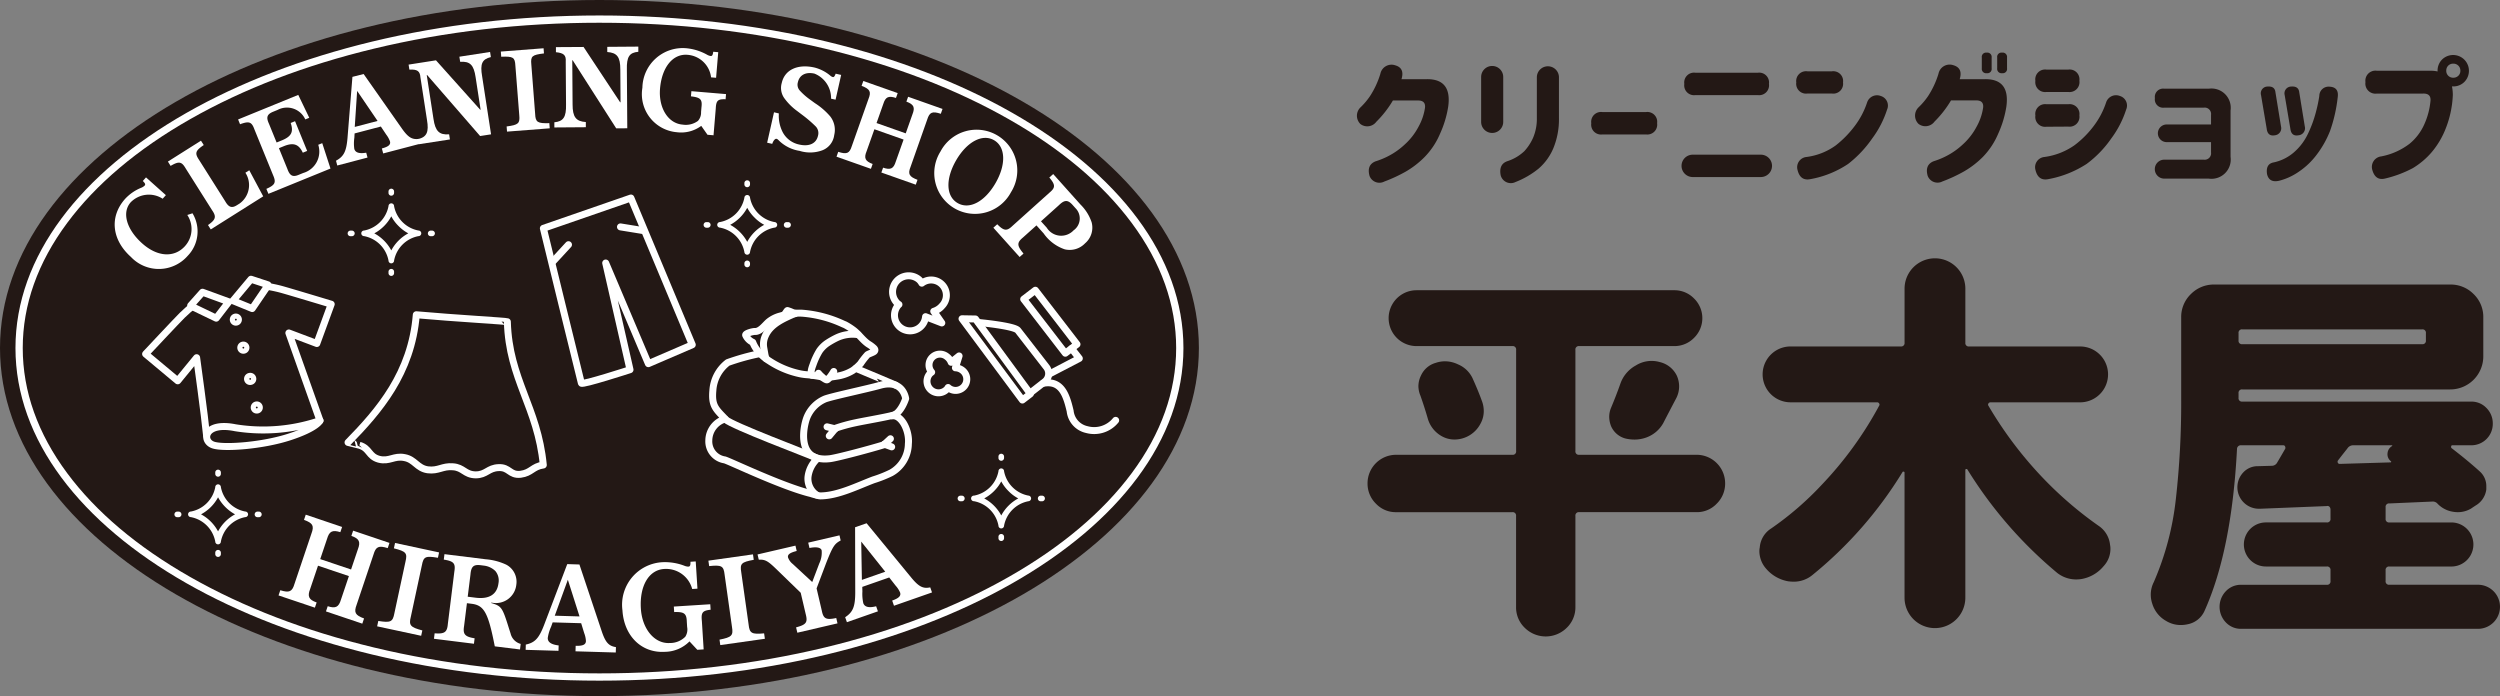 <svg xmlns="http://www.w3.org/2000/svg" width="256.976" height="71.556"><rect width="100%" height="100%" fill="#808080" stroke="none"/><g data-name="グループ 943"><g data-name="グループ 821" fill="#231815"><path data-name="パス 7479" d="M144.059 8.138h2.6q2.607-.03 2.2 2.841a10.676 10.676 0 0 1-.835 2.762 7.728 7.728 0 0 1-1.589 2.4 9.235 9.235 0 0 1-1.956 1.508 15.41 15.41 0 0 1-2.182 1.011 1.083 1.083 0 0 1-1.524-.586q-.307-1.128.63-1.494a7.851 7.851 0 0 0 1.26-.513 7.439 7.439 0 0 0 1.714-1.2 6.569 6.569 0 0 0 1.443-1.86 5.711 5.711 0 0 0 .652-1.9q.1-.762-.674-.777h-2.622a10.873 10.873 0 0 1-1.7 2.183 1.161 1.161 0 0 1-1.64.234 1.191 1.191 0 0 1 .014-1.714 7.175 7.175 0 0 0 .967-1.142 8.966 8.966 0 0 0 1.07-2.3 1.168 1.168 0 0 1 1.523-.879q1.003.281.649 1.426z"/><path data-name="パス 7480" d="M152.247 7.916a1.135 1.135 0 0 1 2.27 0v4.614a1.135 1.135 0 0 1-2.27 0zm2.768 8.628a4.59 4.59 0 0 0 1.678-1.011 5.129 5.129 0 0 0 .893-1.37 4.952 4.952 0 0 0 .388-2.014V7.916a1.136 1.136 0 0 1 2.271 0v4.233a7.779 7.779 0 0 1-.586 3.113 5.682 5.682 0 0 1-1.509 2.073 8.849 8.849 0 0 1-2.373 1.377 1.075 1.075 0 0 1-1.523-.7q-.22-1.174.761-1.468z"/><path data-name="パス 7481" d="M163.567 12.662a1.01 1.01 0 0 1 1.143-1.143h4.482a1.01 1.01 0 0 1 1.143 1.143 1.016 1.016 0 0 1-1.143 1.157h-4.482a1.01 1.01 0 0 1-1.143-1.142z"/><path data-name="パス 7482" d="M180.996 15.899a1.15 1.15 0 0 1 0 2.3h-7a1.15 1.15 0 0 1 0-2.3zm-7.866-7.28a1.01 1.01 0 0 1 1.142-1.143h6.416a1.01 1.01 0 0 1 1.143 1.143 1.016 1.016 0 0 1-1.143 1.157h-6.416a1.009 1.009 0 0 1-1.142-1.142z"/><path data-name="パス 7483" d="M185.783 7.33h2.519a1.01 1.01 0 0 1 1.143 1.143 1.01 1.01 0 0 1-1.143 1.142h-2.519a1.01 1.01 0 0 1-1.143-1.142 1.01 1.01 0 0 1 1.143-1.143zm8.188 3.94a10.194 10.194 0 0 1-1.53 2.967 11.747 11.747 0 0 1-2.461 2.607 10.177 10.177 0 0 1-3.919 1.575q-1.011.19-1.289-.938a1.058 1.058 0 0 1 .938-1.347 6.557 6.557 0 0 0 2.988-1.187 10.648 10.648 0 0 0 1.961-2.009 8.333 8.333 0 0 0 1.267-2.424 1.07 1.07 0 0 1 1.406-.645 1.026 1.026 0 0 1 .639 1.401z"/><path data-name="パス 7484" d="M201.439 8.138h2.593q2.607-.03 2.2 2.841a10.676 10.676 0 0 1-.835 2.762 7.726 7.726 0 0 1-1.589 2.4 9.237 9.237 0 0 1-1.959 1.497 15.411 15.411 0 0 1-2.182 1.011 1.083 1.083 0 0 1-1.524-.586q-.307-1.128.63-1.494a7.851 7.851 0 0 0 1.26-.513 7.438 7.438 0 0 0 1.714-1.2 6.606 6.606 0 0 0 1.443-1.86 5.712 5.712 0 0 0 .652-1.9q.1-.762-.674-.777h-2.622a10.873 10.873 0 0 1-1.7 2.183 1.161 1.161 0 0 1-1.64.234 1.191 1.191 0 0 1 .014-1.714 7.175 7.175 0 0 0 .967-1.142 8.966 8.966 0 0 0 1.07-2.3 1.168 1.168 0 0 1 1.523-.879q1.011.292.659 1.437zm2.271-2.227a.44.44 0 0 1 .5-.5.446.446 0 0 1 .512.5v1.113a.44.44 0 0 1-.5.5.447.447 0 0 1-.512-.5zm1.582 0a.44.44 0 0 1 .5-.5.446.446 0 0 1 .512.5v1.113a.44.44 0 0 1-.5.5.447.447 0 0 1-.512-.5z"/><path data-name="パス 7485" d="M218.546 11.27a10.2 10.2 0 0 1-1.531 2.967 11.089 11.089 0 0 1-2.52 2.607 10.775 10.775 0 0 1-3.977 1.575q-1.011.19-1.289-.938a1.058 1.058 0 0 1 .938-1.347 7.006 7.006 0 0 0 3.047-1.187 9.858 9.858 0 0 0 2.014-2.014 8.335 8.335 0 0 0 1.267-2.424 1.07 1.07 0 0 1 1.406-.645 1.027 1.027 0 0 1 .645 1.406zm-9.331-2.973a1.01 1.01 0 0 1 1.142-1.143h2.241a1.01 1.01 0 0 1 1.143 1.143 1.017 1.017 0 0 1-1.143 1.157h-2.239a1.01 1.01 0 0 1-1.142-1.143zm0 3.559a1.009 1.009 0 0 1 1.142-1.142h2.241a1.01 1.01 0 0 1 1.143 1.142 1.017 1.017 0 0 1-1.143 1.158l-2.239.014a1.01 1.01 0 0 1-1.142-1.143z"/><path data-name="パス 7486" d="M221.502 10.084a.854.854 0 0 1 .966-.967h4.571a1.981 1.981 0 0 1 2.241 2.241v4.761a1.981 1.981 0 0 1-2.241 2.241h-4.571a.974.974 0 0 1 0-1.948h4.058a.66.66 0 0 0 .747-.747V14.61h-4.556a.908.908 0 1 1 0-1.816h4.556v-.982a.66.66 0 0 0-.747-.747h-4.058a.854.854 0 0 1-.966-.966z"/><path data-name="パス 7487" d="m233.891 9.469.572 3.515a.728.728 0 0 1-.63.923q-.733.132-.835-.659l-.586-3.472a.694.694 0 0 1 .674-.879q.732-.059.805.572zm.381 9.111q-1.039.234-1.245-.7-.147-1.04.689-1.187a4.642 4.642 0 0 0 2.109-1.062 5.8 5.8 0 0 0 1.434-1.929 12.371 12.371 0 0 0 .8-2.2 15.223 15.223 0 0 0 .344-1.641.954.954 0 0 1 1.04-.952q1 .043.85 1.1a15.372 15.372 0 0 1-.791 3.464 10.136 10.136 0 0 1-1.333 2.38 7.575 7.575 0 0 1-1.89 1.809 6.237 6.237 0 0 1-2.007.918zm2.066-9.111.571 3.515a.732.732 0 0 1-.645.923q-.732.132-.835-.659l-.586-3.472a.7.7 0 0 1 .674-.879q.742-.059.821.572z"/><path data-name="パス 7488" d="M243.146 8.443a1.036 1.036 0 0 1 1.172-1.172h5.523a3.231 3.231 0 0 1 .717.074v-.074a1.605 1.605 0 0 1 .469-1.157 1.624 1.624 0 0 1 2.293 2.3 1.583 1.583 0 0 1-1.15.469h-.132a4.164 4.164 0 0 1 .088.893 10.441 10.441 0 0 1-.7 3.355 8.563 8.563 0 0 1-1.509 2.556 7.935 7.935 0 0 1-1.89 1.589 11.805 11.805 0 0 1-2.9 1.084q-.982.221-1.289-.937a1.089 1.089 0 0 1 .937-1.348 6.962 6.962 0 0 0 2.908-1.3 5.442 5.442 0 0 0 1.545-2.072 7.458 7.458 0 0 0 .6-2.307c.058-.538-.2-.8-.776-.777h-4.732a1.036 1.036 0 0 1-1.174-1.176zm9.756-1.172a.7.7 0 0 0-.212-.527.72.72 0 0 0-.52-.2.7.7 0 0 0-.513.2.714.714 0 0 0-.205.527.7.7 0 0 0 .718.718.72.72 0 0 0 .52-.2.686.686 0 0 0 .212-.518z"/><path data-name="パス 7489" d="M174.398 46.747a2.935 2.935 0 0 1 2.93 2.93 2.888 2.888 0 0 1-.86 2.09 2.793 2.793 0 0 1-2.07.878h-12.07a.346.346 0 0 0-.391.391v9.336a2.917 2.917 0 0 1-.9 2.168 3.065 3.065 0 0 1-4.3 0 2.911 2.911 0 0 1-.9-2.168v-9.334a.345.345 0 0 0-.39-.391H143.5a2.794 2.794 0 0 1-2.071-.878 2.887 2.887 0 0 1-.859-2.09 2.933 2.933 0 0 1 2.93-2.93h11.953a.345.345 0 0 0 .39-.391V35.966a.345.345 0 0 0-.39-.391h-9.844a2.871 2.871 0 1 1 0-5.742h26.484a2.811 2.811 0 0 1 2.032.84 2.831 2.831 0 0 1 0 4.062 2.807 2.807 0 0 1-2.032.84h-9.765a.346.346 0 0 0-.391.391v10.39a.345.345 0 0 0 .391.391zm-28.4-6.094a2.606 2.606 0 0 1-.2-.937 2.5 2.5 0 0 1 .274-1.133 2.363 2.363 0 0 1 1.523-1.289 2.957 2.957 0 0 1 .938-.156 3.1 3.1 0 0 1 1.328.312 2.877 2.877 0 0 1 1.562 1.563q.547 1.211.938 2.3a2.984 2.984 0 0 1 .156.938 2.668 2.668 0 0 1-.351 1.328 3.026 3.026 0 0 1-2.657 1.6 2.671 2.671 0 0 1-1.328-.351 3.027 3.027 0 0 1-1.406-1.758q-.345-1.206-.775-2.417zm24.961 2.852a3.263 3.263 0 0 1-1.68 1.445 3.547 3.547 0 0 1-1.25.234 4.022 4.022 0 0 1-.977-.117 2.237 2.237 0 0 1-1.445-1.25 2.7 2.7 0 0 1-.195-.976 2.409 2.409 0 0 1 .195-.938q.507-1.209.938-2.422a3.416 3.416 0 0 1 1.6-1.914 3.051 3.051 0 0 1 2.461-.351 2.6 2.6 0 0 1 1.758 1.406 2.663 2.663 0 0 1-.039 2.266q-.74 1.405-1.366 2.617z"/><path data-name="パス 7490" d="M213.812 41.356h-9.219a.228.228 0 0 0-.2.118.192.192 0 0 0 0 .234 40.013 40.013 0 0 0 6.094 7.93 38.513 38.513 0 0 0 5.234 4.414 2.674 2.674 0 0 1 1.172 1.953 2 2 0 0 1 .039.39 2.6 2.6 0 0 1-.7 1.8 3.8 3.8 0 0 1-2.3 1.328 3.723 3.723 0 0 1-.546.039 3.156 3.156 0 0 1-1.915-.664 43.7 43.7 0 0 1-9.257-10.664.121.121 0 0 0-.118-.019.093.093 0 0 0-.078.1v13.123a3.125 3.125 0 0 1-6.25 0V48.583a.093.093 0 0 0-.078-.1.118.118 0 0 0-.117.02 41.564 41.564 0 0 1-9.3 10.625 3 3 0 0 1-1.875.664 4.748 4.748 0 0 1-.586-.039 3.858 3.858 0 0 1-2.265-1.289 2.748 2.748 0 0 1-.7-1.836 1.754 1.754 0 0 1 .04-.352 2.526 2.526 0 0 1 1.171-1.953 31.948 31.948 0 0 0 5.2-4.492 37.58 37.58 0 0 0 5.9-8.125.2.2 0 0 0 0-.234.229.229 0 0 0-.2-.118h-8.906a2.871 2.871 0 1 1 0-5.742h11.328a.345.345 0 0 0 .39-.39v-5.545a3.125 3.125 0 0 1 6.25 0v5.547a.345.345 0 0 0 .391.39h11.406a2.871 2.871 0 0 1 0 5.742z"/><path data-name="パス 7491" d="M245.218 59.716a.345.345 0 0 0 .391.39h9.1a2.266 2.266 0 0 1 0 4.532h-24.334a2.12 2.12 0 0 1-1.582-.664 2.312 2.312 0 0 1 0-3.2 2.12 2.12 0 0 1 1.582-.664h8.789a.345.345 0 0 0 .39-.39v-1.098a.345.345 0 0 0-.39-.391h-6.25a2.265 2.265 0 0 1 0-4.531h6.25a.345.345 0 0 0 .39-.391v-.937a.418.418 0 0 0-.1-.273.282.282 0 0 0-.293-.079l-6.836.274h-.117a2.212 2.212 0 0 1-1.641-3.711 2.013 2.013 0 0 1 1.523-.664l1.407-.039a.633.633 0 0 0 .586-.352q.507-.858.82-1.406a.3.3 0 0 0-.02-.234.186.186 0 0 0-.175-.118h-4.336a.387.387 0 0 0-.43.391q-.547 10.47-3.359 16.68a2.385 2.385 0 0 1-1.719 1.328 3.236 3.236 0 0 1-.7.078 2.875 2.875 0 0 1-1.524-.43 3.034 3.034 0 0 1-1.406-1.758 2.95 2.95 0 0 1-.156-.937 2.844 2.844 0 0 1 .312-1.289 29.315 29.315 0 0 0 2.269-8.555 88.4 88.4 0 0 0 .547-10.195v-8.438a3.256 3.256 0 0 1 1-2.421 3.308 3.308 0 0 1 2.4-.977h24.253a3.306 3.306 0 0 1 2.4.977 3.253 3.253 0 0 1 1 2.421v3.985a3.4 3.4 0 0 1-3.4 3.4h-21.367a.346.346 0 0 0-.391.391v.469a.345.345 0 0 0 .391.39h23.516a2.122 2.122 0 0 1 1.582.664 2.222 2.222 0 0 1 .644 1.6 2.2 2.2 0 0 1-2.226 2.226h-1.915a.12.12 0 0 0-.136.1.261.261 0 0 0 .019.176q1.679 1.289 2.93 2.422a2.016 2.016 0 0 1 .664 1.523v.313a2.247 2.247 0 0 1-1.133 1.679l-.469.313a2.671 2.671 0 0 1-1.328.351 2.736 2.736 0 0 1-.468-.039 2.791 2.791 0 0 1-1.641-.859.642.642 0 0 0-.469-.195l-4.453.195a.346.346 0 0 0-.391.391v1.171a.345.345 0 0 0 .391.391h6.367a2.265 2.265 0 0 1 0 4.531h-6.367a.346.346 0 0 0-.391.391zm4.141-25.469a.346.346 0 0 0-.391-.391h-18.476a.346.346 0 0 0-.391.391v.742a.345.345 0 0 0 .391.391h18.476a.346.346 0 0 0 .391-.391zm-3.476 11.6c.025 0 .032-.013.019-.04a.066.066 0 0 0-.059-.039h-3.945a.719.719 0 0 0-.625.352q-.625.781-.976 1.25a.244.244 0 0 0 .019.215.192.192 0 0 0 .176.1l5.234-.156a.063.063 0 0 0 .059-.039.064.064 0 0 0-.02-.078.88.88 0 0 1-.351-.8.947.947 0 0 1 .469-.763z"/></g><g data-name="グループ 927"><path data-name="パス 9116" d="M123.235 35.776c0 19.761-27.588 35.78-61.618 35.78S0 55.538 0 35.776 27.586 0 61.617 0s61.618 16.018 61.618 35.776z" fill="#231815"/><g data-name="グループ 913" fill="#fff"><path data-name="パス 9117" d="M16.72 20.428a2.611 2.611 0 0 0-3.281.361c-.934 1.045-.445 2.782 1.176 4.23 1.565 1.4 3.309 1.5 4.411.267a2.618 2.618 0 0 0 .226-3.189l.534-.174a3.6 3.6 0 0 1-.5 4.382 3.939 3.939 0 0 1-5.825.109c-1.986-1.774-2.225-4.15-.6-5.973a4.592 4.592 0 0 1 1.662-1.143 1.052 1.052 0 0 0 .334-.21c.12-.119.073-.245-.179-.485l.33-.369 2.043 1.825z"/><path data-name="パス 9118" d="m20.659 14.46.285.45c-.865.584-.942.838-.483 1.525l2.687 4.252c.362.633.689.735 1.214.4l.277-.174a2.332 2.332 0 0 0 .585-3.158l.4-.253 1.432 2.681-5.391 3.4-.285-.45c.8-.554.883-.852.426-1.515l-2.727-4.317c-.409-.7-.685-.749-1.541-.248l-.279-.445z"/><path data-name="パス 9119" d="m30.659 9.754 1.131 2.354-.41.167a2.065 2.065 0 0 0-2.854-.973l-.468.191c-.621.264-.712.571-.408 1.233l.783 1.921.576-.234c.952-.4 1.182-.869.87-1.773l.449-.183 1.246 3.057-.449.183c-.4-.859-.933-1.062-1.878-.7l-.576.234.873 2.142c.25.7.553.854 1.154.6l.468-.191a2.291 2.291 0 0 0 1.547-2.9l.41-.167.848 2.61-6.382 2.6-.209-.512c.9-.4 1.021-.65.693-1.4l-1.927-4.727c-.278-.766-.543-.857-1.472-.514l-.2-.493z"/><path data-name="パス 9120" d="m37.377 7.608 3.907 5.565c.663.948 1.068 1.2 1.783 1.1l.133.5-3.813 1-.135-.514c.673-.177.922-.389.834-.725a2.483 2.483 0 0 0-.377-.687l-.56-.841-2.7.71-.025.445a4.055 4.055 0 0 0-.006 1.135c.1.389.5.521 1.226.4l.134.5-3.11.817-.13-.494c.8-.435 1.06-.941 1.18-2.309l.508-6.309zm-.912 5.439 2.345-.616-2.1-3.087z"/><path data-name="パス 9121" d="m44.815 6.2 4.544 5.078.042-.006-.512-3.328c-.187-1.279-.576-1.658-1.589-1.59l-.081-.525 3.156-.488.082.526c-.905.217-1.121.689-.9 1.974l.919 5.968-1.125.174-5.444-6.269-.042.007.692 4.5c.185 1.268.6 1.666 1.609 1.587l.081.526-3.2.494-.08-.526c.9-.217 1.138-.715.922-1.978l-.661-4.293-.012-.075c-.047-.653-.321-.841-1.137-.8L42 6.641z"/><path data-name="パス 9122" d="m55.874 4.961.041.53c-1.225.149-1.383.281-1.3 1.135l.394 5.089c.034.847.245.983 1.457.944l.041.531-4.39.34-.041-.531c1.214-.159 1.381-.314 1.3-1.157l-.4-5.089c-.045-.857-.223-.974-1.455-.922L51.48 5.3z"/><path data-name="パス 9123" d="m59.985 4.827 3.76 5.687h.042l-.024-3.367c0-1.292-.328-1.725-1.341-1.8v-.532l3.192-.024v.533c-.926.082-1.208.519-1.178 1.822l.043 6.04-1.138.008-4.475-7h-.042l.032 4.551c0 1.282.35 1.735 1.362 1.8v.532l-3.235.024v-.532c.927-.083 1.229-.541 1.2-1.823l-.031-4.345v-.076c.047-.652-.2-.878-1.008-.959v-.522z"/><path data-name="パス 9124" d="M72.081 12.938a3.459 3.459 0 0 1-2.518.652 3.928 3.928 0 0 1-3.531-4.568 4.148 4.148 0 0 1 4.581-4.057 5.4 5.4 0 0 1 2.05.65 1.08 1.08 0 0 0 .37.14c.167.025.239-.089.279-.435l.515.043-.22 2.631-.515-.042a2.636 2.636 0 0 0-2.429-2.318c-1.5-.124-2.634 1.275-2.818 3.473-.166 1.982.831 3.58 2.312 3.7a2.1 2.1 0 0 0 1.586-.38 1.281 1.281 0 0 0 .32-.911l.041-.488c.1-.809-.095-1.011-1.08-1.125l.045-.531 3.56.3-.045.531c-.8-.034-.973.137-1.01.952l-.23 2.75-.62-.052z"/><path data-name="パス 9125" d="M80.059 11.66a3.686 3.686 0 0 0 .4 1.937 2.489 2.489 0 0 0 1.713 1.265c1.007.226 1.731-.112 1.908-.9a.991.991 0 0 0-.218-.951 12.708 12.708 0 0 0-1.383-1.191l-.527-.4a5.934 5.934 0 0 1-1.34-1.337 1.811 1.811 0 0 1-.254-1.56c.3-1.346 1.623-1.974 3.36-1.583a4.1 4.1 0 0 1 1.645.848.624.624 0 0 0 .261.137c.1.012.185-.1.273-.351l.565.127-.573 2.544-.463-.1a2.717 2.717 0 0 0-1.708-2.578c-.885-.2-1.532.135-1.7.876a.887.887 0 0 0 .185.855 6.566 6.566 0 0 0 1.063.94l.51.371a7.083 7.083 0 0 1 1.572 1.367 2.25 2.25 0 0 1 .4 1.915 1.932 1.932 0 0 1-1.189 1.547 3.615 3.615 0 0 1-2.37.069 3.861 3.861 0 0 1-2.073-1.012c-.167-.171-.231-.219-.316-.227-.136-.019-.33.216-.419.518l-.525-.117.705-3.127z"/><path data-name="パス 9126" d="m92.274 9.568-.178.5c-.782-.253-1.081-.1-1.308.633l-.688 1.947 3 1.06.688-1.947c.287-.717.152-1.03-.62-1.314l.178-.5 3.538 1.25-.178.5c-.881-.289-1.159-.168-1.4.6l-1.705 4.841c-.3.748-.158 1.016.709 1.346l-.177.5-3.538-1.25.178-.5c.768.26 1.077.115 1.307-.633l.8-2.254-3-1.06-.8 2.254c-.3.714-.142 1.034.62 1.314l-.177.5-3.538-1.249.177-.5c.882.288 1.159.167 1.4-.6l1.71-4.836c.3-.747.157-1.016-.71-1.345l.178-.5z"/><path data-name="パス 9127" d="M103.923 19.752a4.187 4.187 0 1 1-7.245-4.187 4.187 4.187 0 1 1 7.245 4.187zm-5.648-3.264c-1.1 1.91-1.041 3.692.164 4.388s2.782-.137 3.887-2.047 1.048-3.725-.147-4.416-2.794.156-3.904 2.075z"/><path data-name="パス 9128" d="M111.059 21.019a4.636 4.636 0 0 1 1.153 1.839 2.116 2.116 0 0 1-.679 2.154 2.178 2.178 0 0 1-2.089.616 4.351 4.351 0 0 1-2.168-1.636l-.738-.823-1.39 1.248c-.636.528-.626.832.06 1.645l-.4.356-2.7-3.011.4-.356c.68.693.988.727 1.565.167l3.8-3.412c.627-.521.624-.8-.013-1.56l.4-.355zm-3.462 2.387a1.745 1.745 0 0 0 2.755.273 1.494 1.494 0 0 0 .2-2.278l-.352-.392c-.459-.48-.794-.462-1.347.077l-1.85 1.662z"/></g><g data-name="グループ 914" fill="#fff"><path data-name="パス 9129" d="M22.414 49.001a.292.292 0 0 0 .291-.29v-.146a.288.288 0 0 0-.291-.287.285.285 0 0 0-.287.287v.146a.289.289 0 0 0 .287.29z"/><path data-name="パス 9130" d="M25.212 53.155a.287.287 0 0 0 0-.574 3.145 3.145 0 0 1-2.507-2.507.291.291 0 0 0-.291-.289.287.287 0 0 0-.287.289 3.144 3.144 0 0 1-2.507 2.507.287.287 0 1 0 0 .574 3.155 3.155 0 0 1 2.507 2.512.287.287 0 0 0 .287.287.29.29 0 0 0 .291-.287 3.15 3.15 0 0 1 2.507-2.512zm-2.8 1.464a4.272 4.272 0 0 0-1.747-1.751 4.274 4.274 0 0 0 1.749-1.75 4.4 4.4 0 0 0 1.748 1.75 4.314 4.314 0 0 0-1.748 1.751z"/><path data-name="パス 9131" d="M22.705 56.957v-.144a.288.288 0 0 0-.291-.287.285.285 0 0 0-.287.287v.144a.288.288 0 0 0 .287.29.291.291 0 0 0 .291-.29z"/><path data-name="パス 9132" d="M18.651 52.875a.287.287 0 0 0-.285-.287h-.149a.288.288 0 0 0 0 .576h.149a.289.289 0 0 0 .285-.289z"/><path data-name="パス 9133" d="M26.465 53.164h.145a.288.288 0 1 0 0-.576h-.145a.288.288 0 0 0 0 .576z"/></g><g data-name="グループ 915" fill="#fff"><path data-name="パス 9134" d="M102.921 47.364a.292.292 0 0 0 .287-.289v-.147a.29.29 0 0 0-.287-.287.286.286 0 0 0-.289.287v.147a.288.288 0 0 0 .289.289z"/><path data-name="パス 9135" d="M105.715 51.521a.289.289 0 0 0 0-.577 3.147 3.147 0 0 1-2.507-2.506.291.291 0 0 0-.287-.29.287.287 0 0 0-.289.29 3.145 3.145 0 0 1-2.507 2.506.289.289 0 1 0 0 .577 3.149 3.149 0 0 1 2.507 2.511.284.284 0 0 0 .289.285.288.288 0 0 0 .287-.285 3.147 3.147 0 0 1 2.507-2.511zm-2.794 1.463a4.328 4.328 0 0 0-1.751-1.753 4.3 4.3 0 0 0 1.751-1.748 4.132 4.132 0 0 0 .747 1 3.994 3.994 0 0 0 1 .749 4.286 4.286 0 0 0-1.747 1.752z"/><path data-name="パス 9136" d="M103.208 55.32v-.144a.288.288 0 0 0-.287-.287.284.284 0 0 0-.289.287v.144a.285.285 0 0 0 .289.29.289.289 0 0 0 .287-.29z"/><path data-name="パス 9137" d="M99.159 51.238a.289.289 0 0 0-.291-.287h-.145a.285.285 0 0 0-.287.287.288.288 0 0 0 .287.289h.145a.291.291 0 0 0 .291-.289z"/><path data-name="パス 9138" d="M106.968 51.527h.147a.291.291 0 0 0 .291-.289.288.288 0 0 0-.291-.287h-.147a.283.283 0 0 0-.285.287.286.286 0 0 0 .285.289z"/></g><g data-name="グループ 916" fill="#fff"><path data-name="パス 9139" d="M40.221 20.115a.287.287 0 0 0 .287-.289v-.144a.287.287 0 1 0-.574 0v.144a.286.286 0 0 0 .287.289z"/><path data-name="パス 9140" d="M43.015 24.272a.288.288 0 0 0 0-.576 3.145 3.145 0 0 1-2.507-2.507.287.287 0 1 0-.574 0 3.154 3.154 0 0 1-2.509 2.507.288.288 0 1 0 0 .576 3.154 3.154 0 0 1 2.509 2.511.287.287 0 0 0 .574 0 3.149 3.149 0 0 1 2.507-2.511zm-2.794 1.466a4.31 4.31 0 0 0-1.746-1.751 4.31 4.31 0 0 0 1.746-1.751 4.107 4.107 0 0 0 .747 1 4.217 4.217 0 0 0 1 .749 4.281 4.281 0 0 0-1.747 1.753z"/><path data-name="パス 9141" d="M40.508 28.074v-.145a.287.287 0 1 0-.574 0v.145a.287.287 0 1 0 .574 0z"/><path data-name="パス 9142" d="M36.459 23.992a.288.288 0 0 0-.29-.287h-.147a.287.287 0 0 0 0 .574h.147a.289.289 0 0 0 .29-.287z"/><path data-name="パス 9143" d="M44.268 24.279h.147a.287.287 0 1 0 0-.574h-.147a.287.287 0 0 0 0 .574z"/></g><g data-name="グループ 917" fill="#fff"><path data-name="パス 9144" d="M76.808 19.243a.291.291 0 0 0 .287-.289v-.147a.29.29 0 0 0-.579 0v.147a.289.289 0 0 0 .292.289z"/><path data-name="パス 9145" d="M79.601 23.398a.287.287 0 0 0 0-.574 3.146 3.146 0 0 1-2.506-2.507.29.29 0 0 0-.579 0 3.146 3.146 0 0 1-2.505 2.507.287.287 0 1 0 0 .574 3.152 3.152 0 0 1 2.505 2.511.29.29 0 0 0 .579 0 3.151 3.151 0 0 1 2.506-2.511zm-2.793 1.464a4.311 4.311 0 0 0-1.751-1.751 4.3 4.3 0 0 0 1.751-1.751 4.007 4.007 0 0 0 .747 1 4.048 4.048 0 0 0 1 .75 4.279 4.279 0 0 0-1.747 1.752z"/><path data-name="パス 9146" d="M77.095 27.2v-.145a.29.29 0 0 0-.579 0v.145a.29.29 0 0 0 .579 0z"/><path data-name="パス 9147" d="M73.043 23.117a.288.288 0 0 0-.287-.287h-.147a.285.285 0 0 0-.285.287.289.289 0 0 0 .285.29h.147a.292.292 0 0 0 .287-.29z"/><path data-name="パス 9148" d="M80.859 23.407h.147a.293.293 0 0 0 .289-.29.289.289 0 0 0-.289-.287h-.147a.285.285 0 0 0-.287.287.289.289 0 0 0 .287.29z"/></g><g data-name="グループ 918"><path data-name="パス 9149" d="M42.79 32.354c-.484 6.015-3.854 9.9-7.016 13.123-.013.011 1.179.278 1.168.289 1.076.323.914 1.133 2 1.438 1.092.278 1.552-.386 2.632-.169 1.08.195 1.284 1.091 2.391 1.256 1.109.14 1.5-.4 2.583-.311 1.087.07 1.216.808 2.334.832 1.118 0 1.275-.707 2.375-.745 1.105-.055 1.127.807 2.246.686 1.122-.142 1.23-.8 2.343-.955-.57-5.956-3.526-8.792-3.695-14.726-.002-.063-5.392-.359-9.361-.718z" fill="none" stroke="#fff" stroke-linecap="round" stroke-linejoin="round" stroke-width=".716"/></g><g data-name="グループ 920" fill="none" stroke="#fff" stroke-linecap="round" stroke-linejoin="round" stroke-width=".716"><path data-name="パス 9150" d="M21.231 44.759c-.176-1.912-1.019-7.992-1.019-7.992l-1.945 2.377-3.3-2.759s3.281-3.5 3.767-3.979c.424-.417.831-.754 1-.894"/><path data-name="パス 9151" d="M27.478 29.438a13.265 13.265 0 0 1 1.312.271c.659.17 5.255 1.559 5.255 1.559l-1.48 4.041-2.873-1.083 3.2 9.009"/><g data-name="グループ 919"><path data-name="パス 9152" d="m23.522 31.025-2.706-.987-1.217 1.367h0l.13.1 2.495 1.2z"/><path data-name="パス 9153" d="m23.95 30.91 1.85-2.208 1.743.574h0l-.061.154-1.557 2.287z"/></g><path data-name="パス 9154" d="M24.498 32.784a.264.264 0 1 1-.325-.186.266.266 0 0 1 .325.186z"/><path data-name="パス 9155" d="M25.272 35.665a.266.266 0 1 1-.323-.186.265.265 0 0 1 .323.186z"/><path data-name="パス 9156" d="M25.978 38.878a.26.26 0 0 1-.186.323.265.265 0 1 1-.137-.511.263.263 0 0 1 .323.188z"/><path data-name="パス 9157" d="M26.649 41.817a.264.264 0 0 1-.186.326.261.261 0 0 1-.323-.186.266.266 0 0 1 .186-.326.261.261 0 0 1 .323.186z"/><path data-name="パス 9158" d="M24.179 43.967c-3.235-.653-3.508 1.423-2.2 1.795 1.18.34 5.066.035 7.753-.841 2.885-.938 3.16-1.69 3.16-1.69a18.1 18.1 0 0 1-8.713.736z"/></g><g data-name="グループ 921" fill="none" stroke="#fff" stroke-linecap="round" stroke-linejoin="round" stroke-width=".716"><path data-name="パス 9159" d="m55.852 23.47 9-3.116 6.307 15.084-4.514 1.944-4.386-10.349 2.5 10.968s-4.929 1.6-5 1.387-3.907-15.918-3.907-15.918z"/><path data-name="線 174" d="m58.436 25.151-1.547 1.679"/><path data-name="線 175" d="m63.778 23.323 2.281.37"/></g><g data-name="グループ 923" fill="none" stroke="#fff" stroke-linecap="round" stroke-linejoin="round" stroke-width=".716"><path data-name="パス 9160" d="m96.808 33.195-.827-1.194a1.815 1.815 0 0 0 .854-.562 1.566 1.566 0 0 0-2.079-2.332 1.482 1.482 0 0 0-.279-.357 1.652 1.652 0 0 0-2.233 2.433 1.174 1.174 0 0 0 .159.118c-.016.016-.036.028-.053.044a1.6 1.6 0 1 0 2.789 1.206z"/><path data-name="パス 9161" d="m98.585 36.588-.813.652a1.315 1.315 0 0 0-.441-.581 1.123 1.123 0 0 0-1.565 1.6 1.1 1.1 0 0 0-.24.219 1.185 1.185 0 0 0 1.855 1.474c.03-.038.05-.08.076-.12a.272.272 0 0 0 .034.034 1.15 1.15 0 1 0 1.431-1.8 1.222 1.222 0 0 0-.715-.259z"/><g data-name="グループ 922"><path data-name="パス 9162" d="m110.15 35.83.794 1.011-3.029 1.577"/><path data-name="パス 9163" d="M100.598 33.15s3.673.341 4.034.811l2.94 3.787a1.068 1.068 0 0 1-.2 1.5l-1.513 1.177"/><path data-name="パス 9164" d="m105.091 41.12-6.206-8.356 1.384.024 5.646 7.7z"/><path data-name="パス 9165" d="m109.506 36.308-4.282-5.556 1.2-.919 4.281 5.556z"/><path data-name="パス 9166" d="M107.222 39.402c1.949-.382 2.423 1.356 2.779 2.843a2.184 2.184 0 0 0 1.71 1.911 2.851 2.851 0 0 0 2.968-.947"/></g></g><g data-name="グループ 925" fill="none" stroke="#fff" stroke-linecap="round" stroke-linejoin="round" stroke-width=".716"><path data-name="パス 9167" d="M84.004 47.156a3.057 3.057 0 0 0-.951 1.889 2.032 2.032 0 0 0 .8 1.775.856.856 0 0 0 .512.153c1.786-.026 3.756-1.021 5.415-1.65a12.694 12.694 0 0 0 1.825-.723 3.463 3.463 0 0 0 1.767-2.974c.142-1.308-.691-3.024-1.67-2.879.918-.241 1.393-1.775 1.393-1.775s-.254-2.038-2.629-1.367c-1.31.37-4.965 1.137-5.669 1.411a3.478 3.478 0 0 0-1.856 1.9c-.372.949-1.135 4.645 2.362 4.233.743-.087 4.238-1.019 5.68-1.47"/><path data-name="パス 9168" d="M85.759 44.064a17.1 17.1 0 0 1 2.22-.616c.881-.193 3.835-.69 4.133-.872"/><path data-name="パス 9169" d="M83.898 47.061c-.951-.425-8.572-3.273-9.354-3.964"/><path data-name="パス 9170" d="M78.153 36.338a24.041 24.041 0 0 0-3.344.927 3.923 3.923 0 0 0-1.534 2.88c-.14 1.553.281 1.884 1.276 2.918a2.324 2.324 0 0 0-1.692 2.218 1.919 1.919 0 0 0 1.639 1.992c.618.19 5.94 2.754 8.861 3.46a5.627 5.627 0 0 0 .575.162"/><path data-name="パス 9171" d="M92.048 39.58c0-.019-2.8-1.176-4.069-1.715"/><g data-name="グループ 924"><path data-name="パス 9172" d="M80.609 32.376c.06-.049.287-.461.336-.454a3.652 3.652 0 0 1 .758.322"/><path data-name="パス 9173" d="M85.397 38.763c.178-.031.43-.059.581-.09a4.332 4.332 0 0 0 1.668-.585 4.576 4.576 0 0 0 .815-.719 7.828 7.828 0 0 1 .7-.9c.127-.1.615-.241.718-.36.088-.1.059-.2-.028-.3a3.251 3.251 0 0 0-.579-.436c-.594-.4-.97-1-1.531-1.428l-.081-.059a6.669 6.669 0 0 0-.792-.5c-.085-.035-.173-.07-.254-.108a12.192 12.192 0 0 0-4.126-1.082 5.775 5.775 0 0 0-.767.006 6.73 6.73 0 0 0-.756.1 7.365 7.365 0 0 0-.719.171 3.146 3.146 0 0 0-1.253.624c-.362.318-.852 1-1.383.975-.219-.011-1.019.2-.962.384a1.466 1.466 0 0 0 .728.727 3.247 3.247 0 0 0 .521.89 4.783 4.783 0 0 0 1.162 1.017 9.178 9.178 0 0 0 3.2 1.336 5.583 5.583 0 0 0 .791.1c.077 0 1.115.138 1.424.223"/><path data-name="パス 9174" d="M84.131 38.369a4.866 4.866 0 0 0 .4.416c.048.039.359.274.464.261.121-.013.243-.226.338-.314a6.256 6.256 0 0 0 .368-.547"/><path data-name="パス 9175" d="M88.211 34.402a3.8 3.8 0 0 0-2.229.331 8.554 8.554 0 0 0-.909.515 3.091 3.091 0 0 0-.848.831 7.331 7.331 0 0 0-.657 1.418c-.088.236-.318.832-.1 1.075"/><path data-name="パス 9176" d="M81.764 32.202c-1.177.522-2.55 1.068-3.1 2.332a2.075 2.075 0 0 0-.155 1.223l.124.712a2.759 2.759 0 0 0 .119.4h.015"/></g><path data-name="線 176" d="m85.012 43.873.833.202"/><path data-name="線 177" d="m85.845 44.075-.605.73"/><path data-name="線 178" d="m91.526 45.098-.611.565"/><path data-name="線 179" d="m90.915 45.663.741.272"/></g><g data-name="グループ 926" fill="#fff"><path data-name="パス 9177" d="m35.165 54.166-.181.535c-.826-.254-1.137-.091-1.368.694l-.7 2.076 3.17 1.067.7-2.075c.293-.765.146-1.094-.669-1.38l.181-.536 3.736 1.259-.181.535c-.93-.289-1.221-.156-1.462.663l-1.732 5.155c-.3.8-.153 1.08.763 1.413l-.181.535-3.736-1.259.181-.535c.811.261 1.134.1 1.367-.695l.81-2.4-3.174-1.07-.81 2.4c-.3.761-.136 1.1.669 1.38l-.181.535-3.736-1.258.181-.535c.93.289 1.221.156 1.462-.663l1.737-5.155c.3-.8.153-1.08-.763-1.413l.18-.535z"/><path data-name="パス 9178" d="m45.133 56.783-.119.552c-1.278-.216-1.478-.129-1.648.766l-1.138 5.3c-.222.872-.05 1.074 1.183 1.4l-.119.552-4.526-.973.119-.552c1.27.2 1.486.1 1.653-.789l1.139-5.3c.213-.886.069-1.058-1.189-1.376l.119-.552z"/><path data-name="パス 9179" d="M49.915 57.486a6.151 6.151 0 0 1 2.119.555 1.986 1.986 0 0 1 1.037 2.07 2.106 2.106 0 0 1-2.516 1.836l-.055-.007-.005.046c1.065.319 1.141.422 1.843 2.682.089.267.1.314.145.448a1.453 1.453 0 0 0 1.039 1.071l-.071.572-2.592-.321c-.669-3.419-1.085-4.2-2.337-4.37l-.527-.066-.292 2.346c-.138.843.076 1.1 1.083 1.262l-.07.561-4.11-.512.069-.561c1.017.08 1.286-.107 1.358-.958l.668-5.379c.14-.854-.057-1.076-1.085-1.239l.07-.561zm-1.026 3.952c1.4.174 2.207-.34 2.349-1.485a1.514 1.514 0 0 0-.323-1.26 2.021 2.021 0 0 0-1.126-.547l-.418-.052c-.705-.077-.945.149-1.014.977l-.281 2.266z"/><path data-name="パス 9180" d="m59.559 58.024 2.283 6.836c.387 1.164.719 1.543 1.47 1.657l-.016.554-4.14-.122.017-.565c.73.022 1.044-.119 1.055-.488a2.632 2.632 0 0 0-.176-.812l-.314-1.024-2.932-.086-.158.445a4.328 4.328 0 0 0-.343 1.154c-.013.427.346.679 1.119.771l-.016.553-3.376-.1.015-.541c.937-.2 1.348-.641 1.875-2l2.386-6.272zm-2.534 5.264 2.545.075-1.2-3.771z"/><path data-name="パス 9181" d="M70.874 65.929a3.608 3.608 0 0 1-2.517 1.072c-2.4.152-4.207-1.615-4.374-4.25a4.378 4.378 0 0 1 4.135-4.963 5.613 5.613 0 0 1 2.231.366 1.106 1.106 0 0 0 .4.09c.178 0 .236-.131.224-.5l.541-.035.177 2.8-.541.034a2.775 2.775 0 0 0-2.882-2.058c-1.58.1-2.541 1.744-2.393 4.079.133 2.106 1.416 3.63 2.974 3.531a2.2 2.2 0 0 0 1.591-.644 1.372 1.372 0 0 0 .191-1.006l-.033-.517c-.021-.865-.254-1.047-1.3-1.015l-.035-.564 3.746-.238.036.564c-.838.088-.991.294-.9 1.155l.184 2.922-.652.041z"/><path data-name="パス 9182" d="m77.399 56.983.079.56c-1.276.238-1.433.388-1.284 1.287l.756 5.367c.093.9.324 1.026 1.592.905l.079.559-4.583.648-.079-.56c1.263-.248 1.428-.423 1.281-1.31l-.757-5.367c-.1-.9-.3-1.017-1.589-.882l-.079-.559z"/><path data-name="パス 9183" d="m81.765 56.086.128.55c-.7.175-.96.366-.889.67a1.492 1.492 0 0 0 .486.668l2 1.854.724-1.91a2.568 2.568 0 0 0 .245-1.337c-.071-.3-.526-.4-1.254-.252l-.128-.55 3.214-.75.123.528c-.637.338-.814.6-1.5 2.339l-.976 2.585.531 2.268c.167.861.438 1 1.49.778l.129.55-4.129.961-.129-.55c1.049-.281 1.212-.508.991-1.357l-.515-2.2-2.531-2.453c-.854-.831-1.138-.978-1.78-.947l-.126-.539z"/><path data-name="パス 9184" d="m89.077 53.785 4.577 5.567c.778.949 1.224 1.184 1.965 1.023l.183.522-3.909 1.367-.186-.533c.689-.242.932-.485.81-.834a2.625 2.625 0 0 0-.454-.695l-.659-.844-2.77.968.012.472a4.441 4.441 0 0 0 .092 1.2c.142.4.566.51 1.321.32l.183.522-3.188 1.115-.179-.511c.8-.525 1.03-1.081 1.036-2.536l-.015-6.711zm-.484 5.823 2.4-.841-2.467-3.094z"/></g><g data-name="パス 9185" fill="none" stroke-miterlimit="10"><path d="M121.646 35.776c0 18.883-26.877 34.189-60.029 34.189S1.59 54.659 1.59 35.776 28.459 1.59 61.617 1.59s60.029 15.306 60.029 34.186z"/><path d="M61.617 2.338c-8.045 0-15.848.897-23.19 2.666-7.08 1.705-13.434 4.144-18.886 7.249-5.422 3.088-9.673 6.675-12.634 10.662-3.032 4.083-4.569 8.41-4.569 12.861 0 4.452 1.537 8.78 4.57 12.862 2.96 3.988 7.21 7.576 12.633 10.664 5.451 3.105 11.805 5.544 18.885 7.25 7.343 1.768 15.146 2.665 23.191 2.665 8.045 0 15.847-.897 23.19-2.666 7.08-1.705 13.434-4.144 18.886-7.25 5.423-3.088 9.674-6.675 12.635-10.663 3.033-4.083 4.57-8.41 4.57-12.862 0-4.45-1.537-8.778-4.57-12.86-2.961-3.988-7.212-7.575-12.635-10.663-5.452-3.105-11.806-5.544-18.886-7.25-7.343-1.768-15.145-2.665-23.19-2.665m0-.748c33.152 0 60.029 15.306 60.029 34.186 0 18.883-26.877 34.189-60.029 34.189-33.154 0-60.027-15.306-60.027-34.189 0-18.88 26.873-34.186 60.027-34.186z" fill="#fff"/></g></g></g></svg>
